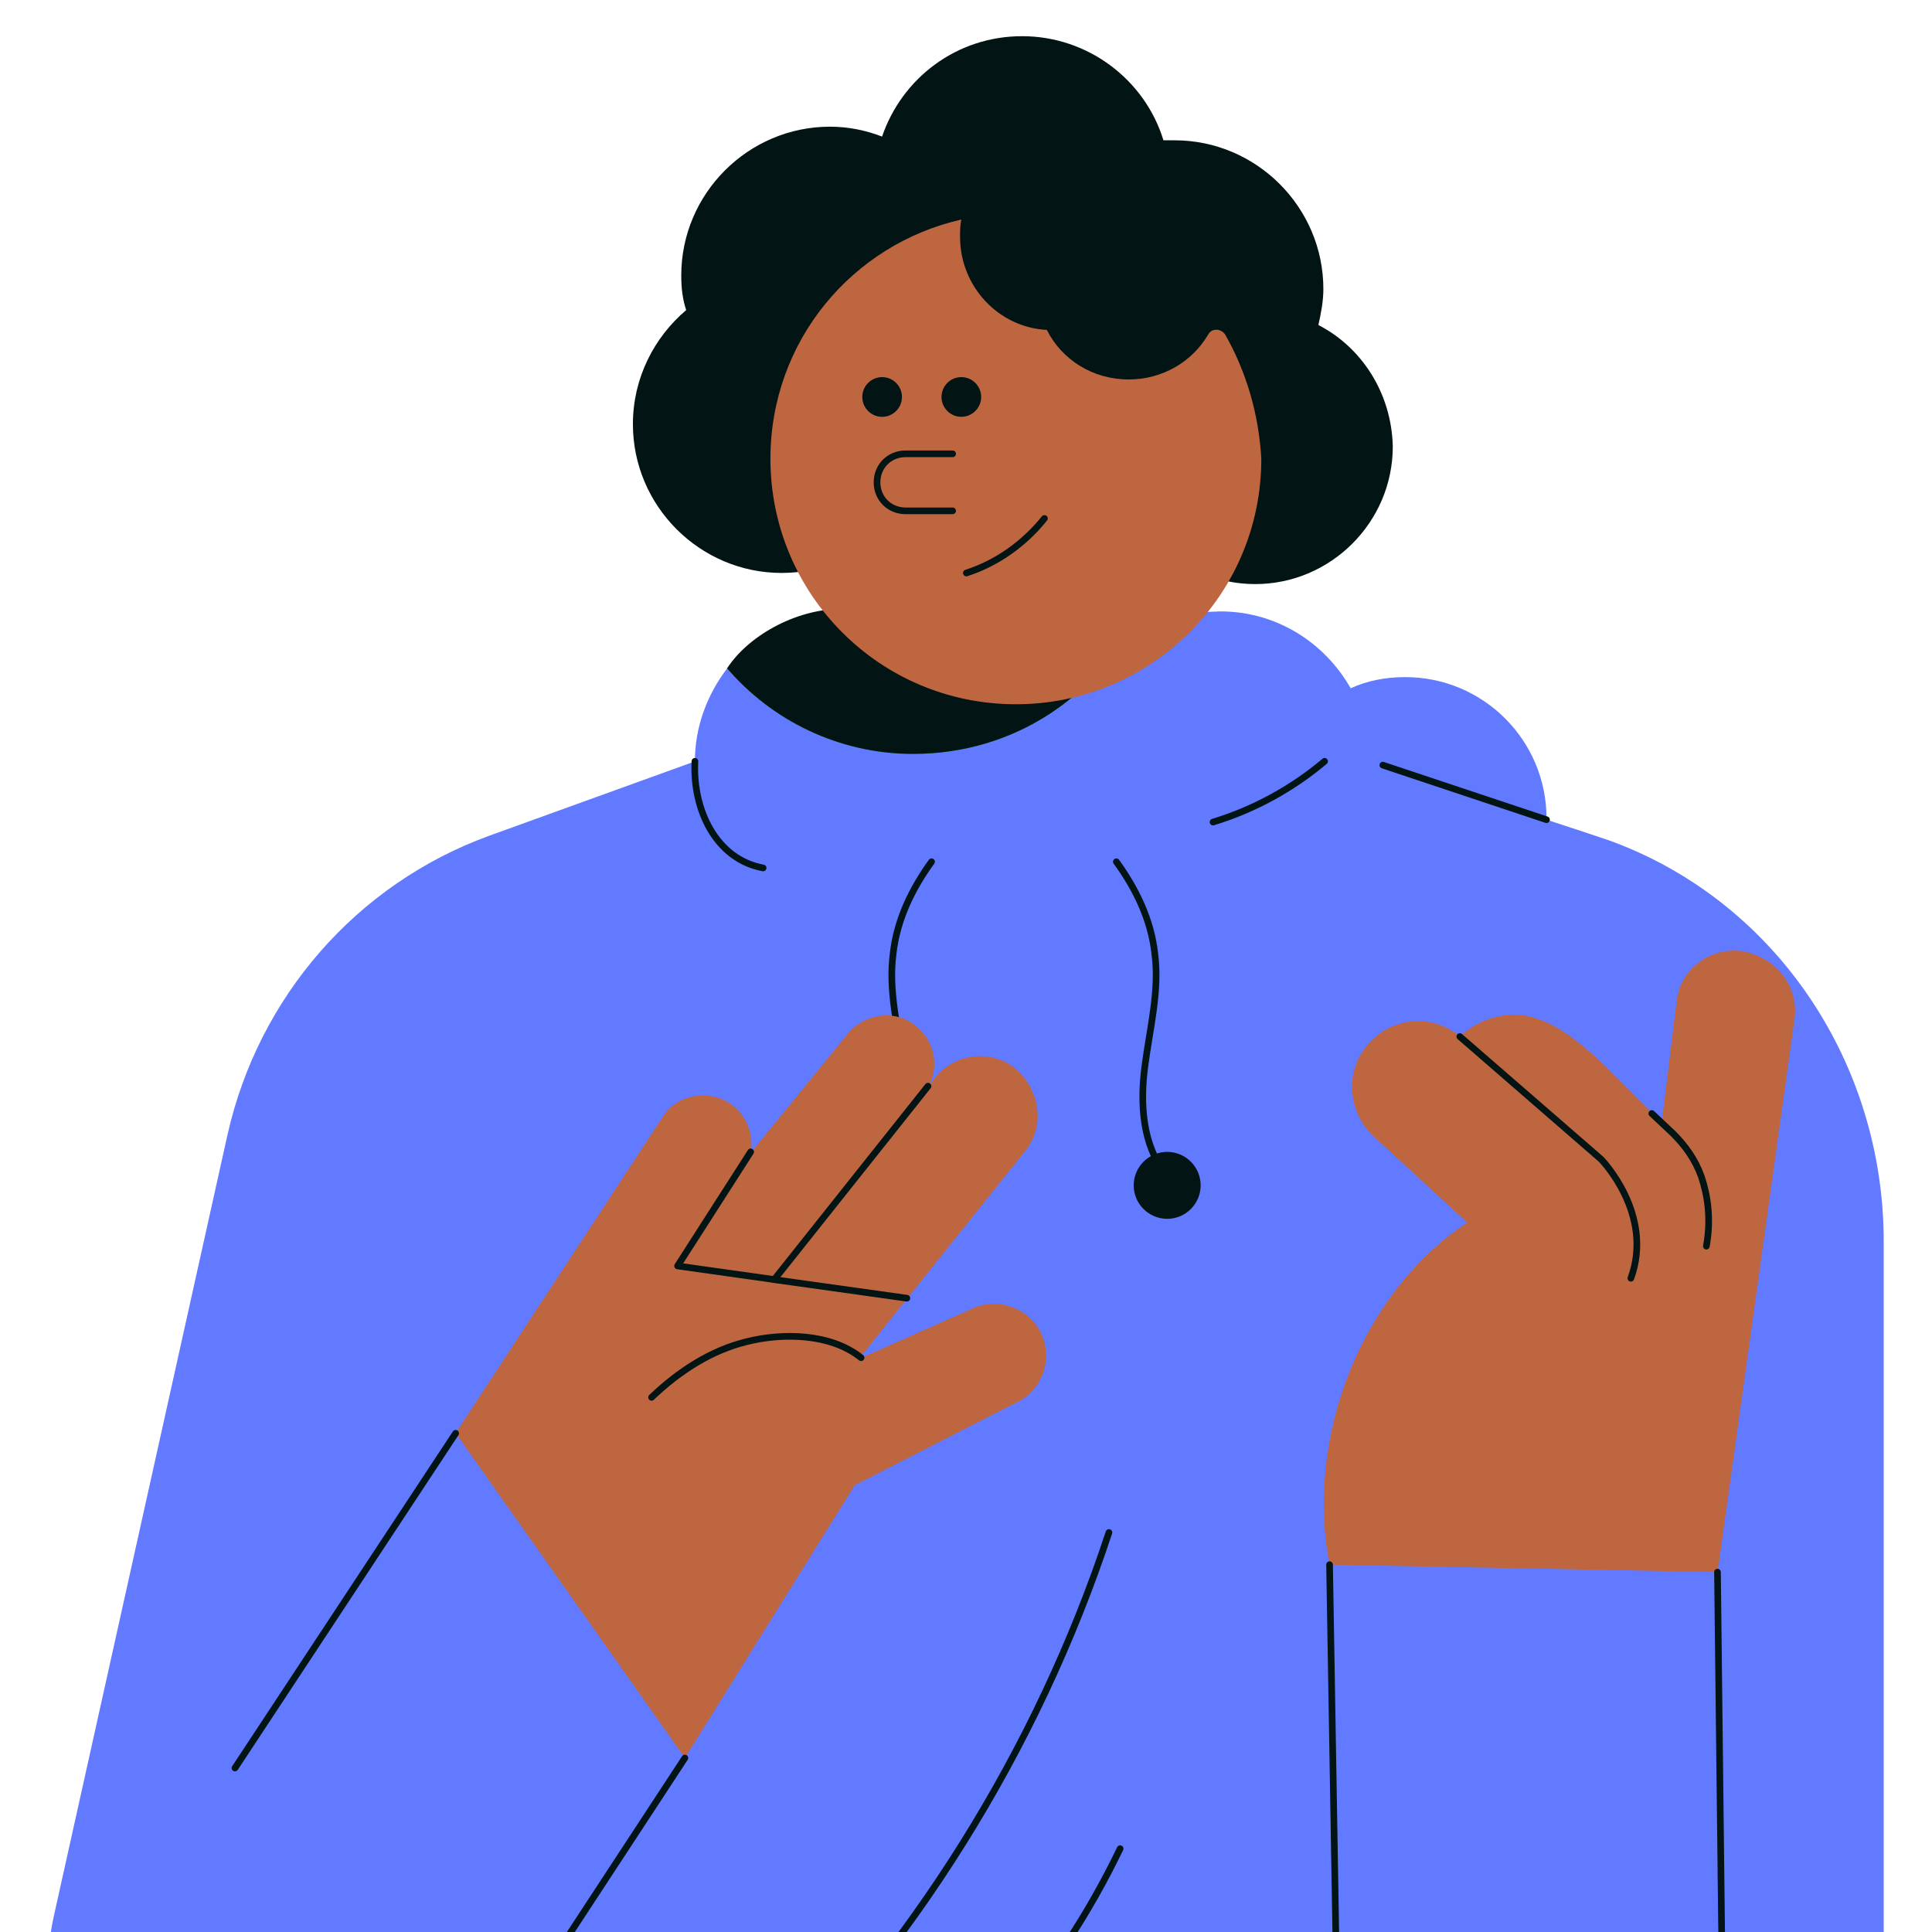 <svg xmlns="http://www.w3.org/2000/svg" fill="none" viewBox="0 0 200 200" height="200" width="200">
<g clip-path="url(#clip0_4303_125678)">
<path fill="#627AFF" d="M195 128.483V206.761C195 221.135 185.632 232.941 172.544 235.251H42.549V222.549C38.568 225.369 33.691 227.04 28.69 227.04C13.545 227.04 2.253 213.053 5.587 198.293L23.556 117.448C26.762 103.203 36.901 91.526 50.632 86.52L71.935 78.819C71.935 75.228 73.216 71.889 75.273 69.194C77.197 66.884 82.455 64.703 87.461 64.703L126.347 63.293C132.119 63.293 137.125 66.503 139.821 71.251C141.488 70.48 143.412 70.094 145.464 70.094C153.551 70.094 160.095 76.638 160.095 84.725V84.853C160.095 84.853 166.382 86.906 167.025 87.163C184.094 93.578 195 110.262 195 128.483Z"></path>
<path fill="#021414" d="M136.48 33.646C136.737 32.488 136.995 31.207 136.995 29.921C136.995 21.453 130.065 14.524 121.597 14.524C121.211 14.524 120.826 14.524 120.44 14.524C118.516 8.237 112.61 3.746 105.809 3.746C99.008 3.746 93.365 8.109 91.312 14.138C89.64 13.495 87.845 13.114 85.921 13.114C77.453 13.114 70.523 20.044 70.523 28.512C70.523 29.793 70.652 30.95 71.033 32.103C67.699 34.927 65.518 39.161 65.518 43.909C65.518 52.382 72.447 59.311 80.915 59.311C89.383 59.311 96.313 52.382 96.313 43.909C96.313 42.628 96.189 41.471 95.803 40.318C97.856 38.523 99.523 36.213 100.423 33.517C102.09 34.16 103.885 34.541 105.809 34.541C106.195 34.541 106.581 34.541 106.966 34.541C108.376 38.908 111.586 42.499 115.82 44.166C115.692 44.809 115.692 45.581 115.692 46.219C115.692 54.049 122.107 60.464 129.936 60.464C137.766 60.464 144.181 54.049 144.181 46.219C144.053 40.704 140.971 35.956 136.48 33.646Z"></path>
<path fill="#21A355" d="M117.875 63.293C113.77 72.018 105.044 78.052 94.519 78.052C86.823 78.052 79.893 74.585 75.273 69.194C78.093 65.603 82.456 63.293 87.461 63.293H117.875Z"></path>
<path fill="#021414" d="M117.875 63.285C113.77 72.01 105.044 78.044 94.519 78.044C86.823 78.044 79.893 74.577 75.273 69.185C77.326 65.98 82.203 63.027 87.204 63.027L117.875 63.285Z"></path>
<path stroke-linejoin="round" stroke-linecap="round" stroke-width="0.689" stroke="#021414" d="M96.436 89.207C94.383 92.031 92.845 95.237 92.459 98.704C91.945 102.552 92.974 106.4 93.488 110.381C93.998 114.23 93.745 118.592 91.307 121.545"></path>
<path fill="#BE6640" d="M70.903 181.98L88.486 153.747L105.041 145.279C107.737 144.122 109.018 140.917 107.865 138.221C106.708 135.525 103.498 134.239 100.807 135.397L89.258 140.531C89.129 140.531 89.001 140.402 89.129 140.402L106.065 119.228C108.118 116.789 107.737 113.322 105.555 111.012C103.117 108.578 99.007 108.831 96.826 111.527L96.059 112.555C97.211 110.631 96.826 108.064 95.159 106.521C93.106 104.468 89.767 104.726 87.843 106.907L77.704 119.356C78.218 116.661 76.423 113.837 73.47 113.451C71.546 113.198 69.622 113.965 68.593 115.632L47.166 148.356L70.903 181.98Z"></path>
<path stroke-linejoin="round" stroke-linecap="round" stroke-width="0.689" stroke="#021414" d="M77.71 119.242L70.143 131.049L80.149 132.459L96.065 112.441"></path>
<path stroke-linejoin="round" stroke-linecap="round" stroke-width="0.689" stroke="#021414" d="M89.138 140.548C85.928 137.981 80.923 137.981 77.332 138.881C73.607 139.776 70.273 141.958 67.449 144.653"></path>
<path stroke-linejoin="round" stroke-linecap="round" stroke-width="0.689" stroke="#021414" d="M80.141 132.465L93.876 134.389"></path>
<path stroke-linejoin="round" stroke-linecap="round" stroke-width="0.689" stroke="#021414" d="M24.322 183.027L47.168 148.375"></path>
<path stroke-linejoin="round" stroke-linecap="round" stroke-width="0.689" stroke="#021414" d="M70.898 181.988L48.442 216.25C46.904 218.689 44.851 220.87 42.541 222.542"></path>
<path fill="#BE6640" d="M177.806 162.743L185.765 105.51C186.279 102.043 183.712 98.967 180.245 98.452C176.911 98.067 173.958 100.376 173.572 103.586L172.034 116.16C169.467 113.721 165.876 110.002 164.976 109.23C163.052 107.563 160.999 105.896 158.432 105.253C155.865 104.61 153.041 105.51 151.117 107.306C148.421 104.996 144.444 105.253 142.006 107.692C139.182 110.387 139.31 115.007 142.263 117.703L151.888 126.556C140.849 133.872 135.076 148.883 137.643 161.976L177.806 162.743Z"></path>
<path stroke-linejoin="round" stroke-linecap="round" stroke-width="0.689" stroke="#021414" d="M176.643 129C177.157 126.176 176.771 123.737 176.128 121.813C175.485 120.018 174.461 118.603 173.175 117.322L170.994 115.27"></path>
<path stroke-linejoin="round" stroke-linecap="round" stroke-width="0.689" stroke="#021414" d="M151.119 107.305L165.75 120.011C165.75 120.011 171.265 125.655 168.826 132.327"></path>
<path stroke-linejoin="round" stroke-linecap="round" stroke-width="0.689" stroke="#021414" d="M177.793 162.746L178.307 207.276"></path>
<path stroke-linejoin="round" stroke-linecap="round" stroke-width="0.689" stroke="#021414" d="M138.402 207.27L137.635 161.973"></path>
<path fill="#BE6640" d="M126.847 34.662C126.465 34.023 125.437 33.895 125.051 34.662C123.384 37.486 120.303 39.281 116.84 39.281C113.116 39.281 109.911 37.229 108.368 34.152C103.362 33.895 99.385 29.656 99.385 24.527C99.385 23.884 99.385 23.369 99.514 22.727C88.222 25.294 79.754 35.304 79.754 47.497C79.754 61.484 91.046 72.905 105.162 72.905C119.15 72.905 130.571 61.613 130.571 47.497C130.314 42.877 129.028 38.514 126.847 34.662Z"></path>
<path stroke-linejoin="round" stroke-linecap="round" stroke-width="0.689" stroke="#021414" d="M160.093 84.855L143.152 79.207"></path>
<path stroke-linejoin="round" stroke-linecap="round" stroke-width="0.689" stroke="#021414" d="M98.614 52.881H93.742C92.07 52.881 90.789 51.6 90.789 49.933C90.789 48.262 92.07 46.98 93.742 46.98H98.614"></path>
<path stroke-linejoin="round" stroke-linecap="round" stroke-width="0.689" stroke="#021414" d="M100.037 59.316C103.242 58.288 106.067 56.235 108.119 53.668"></path>
<path stroke-linejoin="round" stroke-linecap="round" stroke-width="0.689" stroke="#021414" d="M71.938 78.809C71.681 83.814 74.12 88.948 78.996 89.848"></path>
<path stroke-linejoin="round" stroke-linecap="round" stroke-width="0.689" stroke="#021414" d="M115.564 89.207C117.617 92.031 119.16 95.237 119.541 98.704C120.056 102.552 119.032 106.4 118.517 110.381C118.003 114.23 118.26 118.592 120.699 121.545"></path>
<path fill="#021414" d="M120.828 126.172C122.739 126.172 124.291 124.62 124.291 122.705C124.291 120.794 122.739 119.242 120.828 119.242C118.918 119.242 117.361 120.794 117.361 122.705C117.361 124.62 118.918 126.172 120.828 126.172Z"></path>
<path stroke-linejoin="round" stroke-linecap="round" stroke-width="0.689" stroke="#021414" d="M114.798 158.641C107.354 181.225 94.391 201.885 77.326 218.568"></path>
<path stroke-linejoin="round" stroke-linecap="round" stroke-width="0.689" stroke="#021414" d="M115.956 191.371C112.746 198.044 108.64 204.33 103.635 209.979"></path>
<path stroke-linejoin="round" stroke-linecap="round" stroke-width="0.689" stroke="#021414" d="M137.122 78.809C133.783 81.633 129.806 83.814 125.572 85.1"></path>
<path fill="#021414" d="M91.318 43.149C92.448 43.149 93.371 42.221 93.371 41.096C93.371 39.967 92.448 39.039 91.318 39.039C90.175 39.039 89.266 39.967 89.266 41.096C89.266 42.221 90.175 43.149 91.318 43.149Z"></path>
<path fill="#021414" d="M99.518 43.149C100.647 43.149 101.57 42.221 101.57 41.096C101.57 39.967 100.647 39.039 99.518 39.039C98.374 39.039 97.465 39.967 97.465 41.096C97.465 42.221 98.374 43.149 99.518 43.149Z"></path>
</g>
<defs>
<clipPath id="clip0_4303_125678">
<rect fill="white" height="200" width="200"></rect>
</clipPath>
</defs>
</svg>
